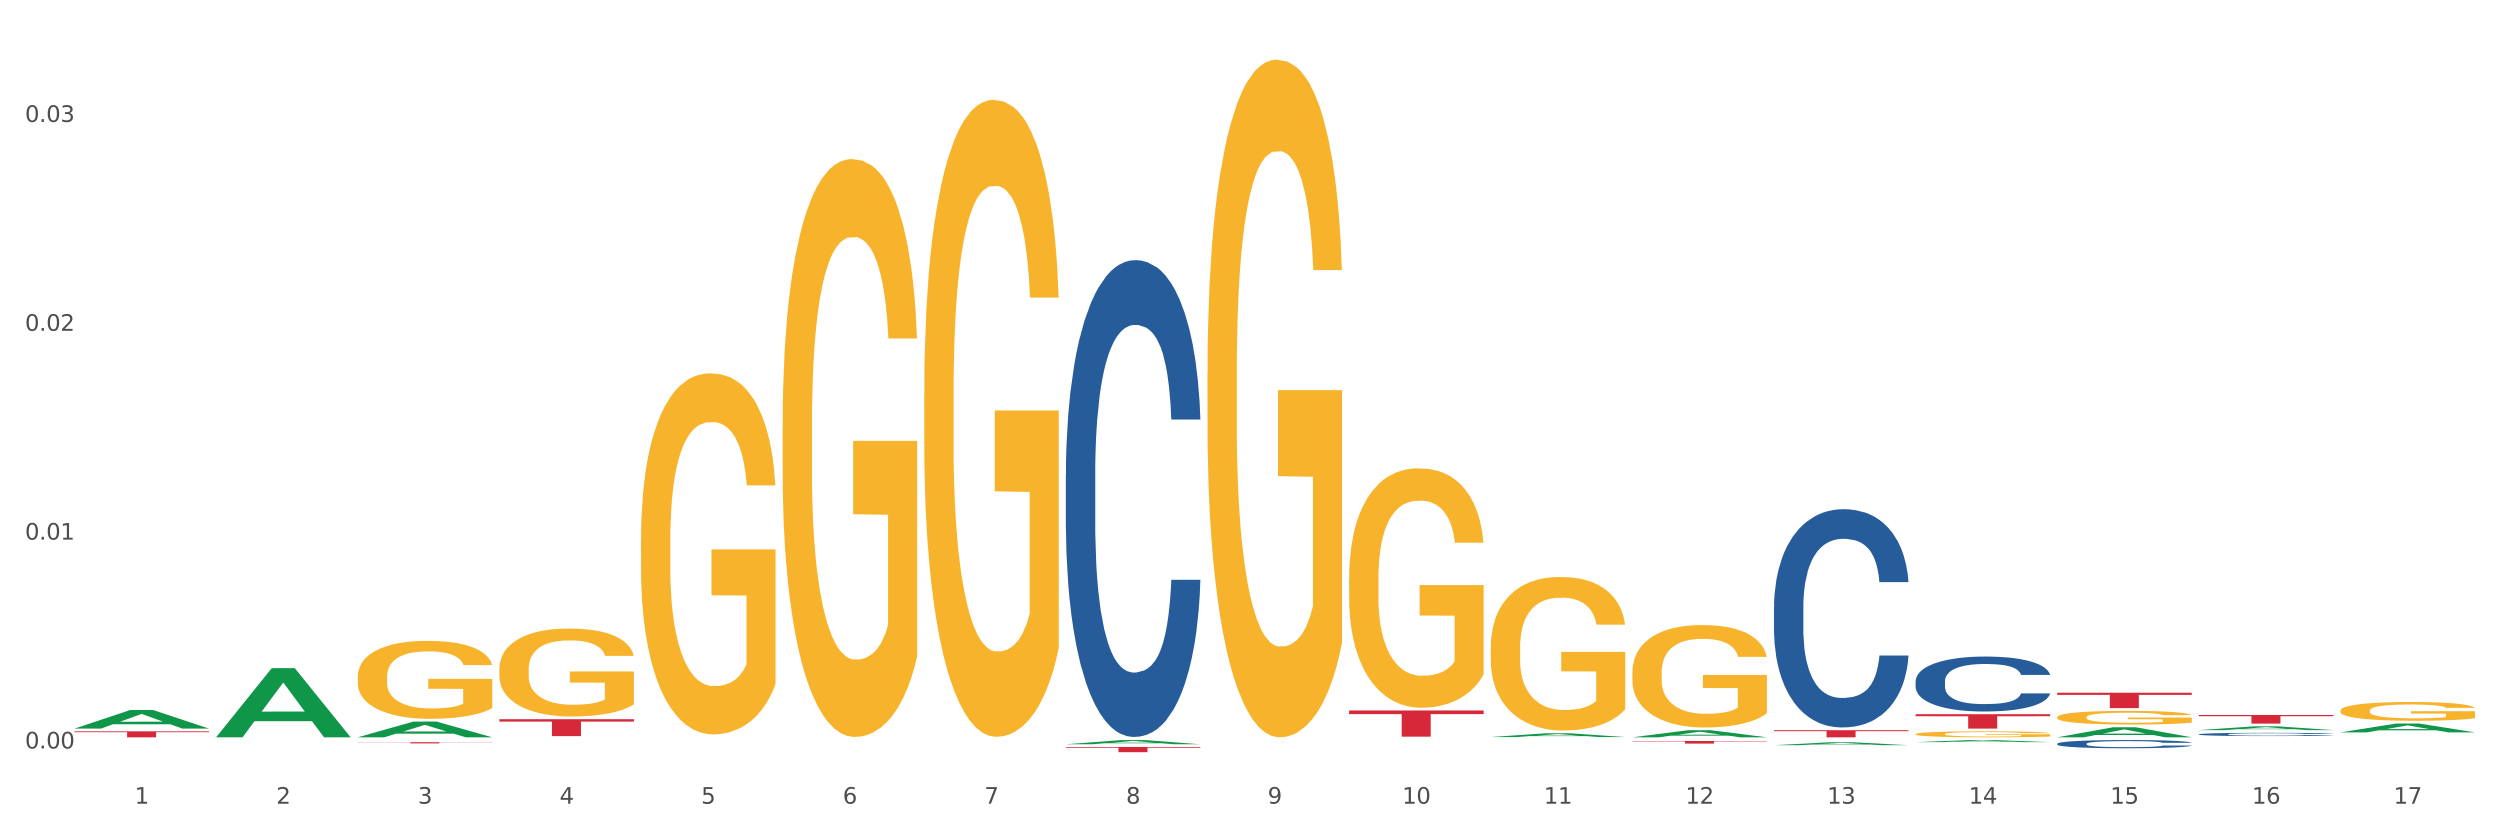 <?xml version="1.0" encoding="utf-8" standalone="no"?>
<!DOCTYPE svg PUBLIC "-//W3C//DTD SVG 1.1//EN"
  "http://www.w3.org/Graphics/SVG/1.1/DTD/svg11.dtd">
<svg xmlns:xlink="http://www.w3.org/1999/xlink" width="1080pt" height="360pt" viewBox="0 0 1080 360" xmlns="http://www.w3.org/2000/svg" version="1.1">
 <rect x="0" y="0" width="1080" height="360" fill="#333333" stroke="none"/>
 <defs>
  <style type="text/css">*{stroke-linejoin: round; stroke-linecap: butt}</style>
 </defs>
 <g id="figure_1">
  <g id="patch_1">
   <path d="M 0 360 
L 1080 360 
L 1080 0 
L 0 0 
z
" style="fill: #ffffff; stroke: #ffffff; stroke-linejoin: miter"/>
  </g>
  <g id="axes_1">
   <g id="matplotlib.axis_1">
    <g id="xtick_1">
     <g id="text_1">
      <!-- 1 -->
      <g style="fill: #4d4d4d" transform="translate(58.182 347.204) scale(0.096 -0.096)">
       <defs>
        <path id="DejaVuSans-31" d="M 794 531 
L 1825 531 
L 1825 4091 
L 703 3866 
L 703 4441 
L 1819 4666 
L 2450 4666 
L 2450 531 
L 3481 531 
L 3481 0 
L 794 0 
L 794 531 
z
" transform="scale(0.016)"/>
       </defs>
       <use xlink:href="#DejaVuSans-31"/>
      </g>
     </g>
    </g>
    <g id="xtick_2">
     <g id="text_2">
      <!-- 2 -->
      <g style="fill: #4d4d4d" transform="translate(119.364 347.204) scale(0.096 -0.096)">
       <defs>
        <path id="DejaVuSans-32" d="M 1228 531 
L 3431 531 
L 3431 0 
L 469 0 
L 469 531 
Q 828 903 1448 1529 
Q 2069 2156 2228 2338 
Q 2531 2678 2651 2914 
Q 2772 3150 2772 3378 
Q 2772 3750 2511 3984 
Q 2250 4219 1831 4219 
Q 1534 4219 1204 4116 
Q 875 4013 500 3803 
L 500 4441 
Q 881 4594 1212 4672 
Q 1544 4750 1819 4750 
Q 2544 4750 2975 4387 
Q 3406 4025 3406 3419 
Q 3406 3131 3298 2873 
Q 3191 2616 2906 2266 
Q 2828 2175 2409 1742 
Q 1991 1309 1228 531 
z
" transform="scale(0.016)"/>
       </defs>
       <use xlink:href="#DejaVuSans-32"/>
      </g>
     </g>
    </g>
    <g id="xtick_3">
     <g id="text_3">
      <!-- 3 -->
      <g style="fill: #4d4d4d" transform="translate(180.545 347.204) scale(0.096 -0.096)">
       <defs>
        <path id="DejaVuSans-33" d="M 2597 2516 
Q 3050 2419 3304 2112 
Q 3559 1806 3559 1356 
Q 3559 666 3084 287 
Q 2609 -91 1734 -91 
Q 1441 -91 1130 -33 
Q 819 25 488 141 
L 488 750 
Q 750 597 1062 519 
Q 1375 441 1716 441 
Q 2309 441 2620 675 
Q 2931 909 2931 1356 
Q 2931 1769 2642 2001 
Q 2353 2234 1838 2234 
L 1294 2234 
L 1294 2753 
L 1863 2753 
Q 2328 2753 2575 2939 
Q 2822 3125 2822 3475 
Q 2822 3834 2567 4026 
Q 2313 4219 1838 4219 
Q 1578 4219 1281 4162 
Q 984 4106 628 3988 
L 628 4550 
Q 988 4650 1302 4700 
Q 1616 4750 1894 4750 
Q 2613 4750 3031 4423 
Q 3450 4097 3450 3541 
Q 3450 3153 3228 2886 
Q 3006 2619 2597 2516 
z
" transform="scale(0.016)"/>
       </defs>
       <use xlink:href="#DejaVuSans-33"/>
      </g>
     </g>
    </g>
    <g id="xtick_4">
     <g id="text_4">
      <!-- 4 -->
      <g style="fill: #4d4d4d" transform="translate(241.726 347.204) scale(0.096 -0.096)">
       <defs>
        <path id="DejaVuSans-34" d="M 2419 4116 
L 825 1625 
L 2419 1625 
L 2419 4116 
z
M 2253 4666 
L 3047 4666 
L 3047 1625 
L 3713 1625 
L 3713 1100 
L 3047 1100 
L 3047 0 
L 2419 0 
L 2419 1100 
L 313 1100 
L 313 1709 
L 2253 4666 
z
" transform="scale(0.016)"/>
       </defs>
       <use xlink:href="#DejaVuSans-34"/>
      </g>
     </g>
    </g>
    <g id="xtick_5">
     <g id="text_5">
      <!-- 5 -->
      <g style="fill: #4d4d4d" transform="translate(302.908 347.204) scale(0.096 -0.096)">
       <defs>
        <path id="DejaVuSans-35" d="M 691 4666 
L 3169 4666 
L 3169 4134 
L 1269 4134 
L 1269 2991 
Q 1406 3038 1543 3061 
Q 1681 3084 1819 3084 
Q 2600 3084 3056 2656 
Q 3513 2228 3513 1497 
Q 3513 744 3044 326 
Q 2575 -91 1722 -91 
Q 1428 -91 1123 -41 
Q 819 9 494 109 
L 494 744 
Q 775 591 1075 516 
Q 1375 441 1709 441 
Q 2250 441 2565 725 
Q 2881 1009 2881 1497 
Q 2881 1984 2565 2268 
Q 2250 2553 1709 2553 
Q 1456 2553 1204 2497 
Q 953 2441 691 2322 
L 691 4666 
z
" transform="scale(0.016)"/>
       </defs>
       <use xlink:href="#DejaVuSans-35"/>
      </g>
     </g>
    </g>
    <g id="xtick_6">
     <g id="text_6">
      <!-- 6 -->
      <g style="fill: #4d4d4d" transform="translate(364.089 347.204) scale(0.096 -0.096)">
       <defs>
        <path id="DejaVuSans-36" d="M 2113 2584 
Q 1688 2584 1439 2293 
Q 1191 2003 1191 1497 
Q 1191 994 1439 701 
Q 1688 409 2113 409 
Q 2538 409 2786 701 
Q 3034 994 3034 1497 
Q 3034 2003 2786 2293 
Q 2538 2584 2113 2584 
z
M 3366 4563 
L 3366 3988 
Q 3128 4100 2886 4159 
Q 2644 4219 2406 4219 
Q 1781 4219 1451 3797 
Q 1122 3375 1075 2522 
Q 1259 2794 1537 2939 
Q 1816 3084 2150 3084 
Q 2853 3084 3261 2657 
Q 3669 2231 3669 1497 
Q 3669 778 3244 343 
Q 2819 -91 2113 -91 
Q 1303 -91 875 529 
Q 447 1150 447 2328 
Q 447 3434 972 4092 
Q 1497 4750 2381 4750 
Q 2619 4750 2861 4703 
Q 3103 4656 3366 4563 
z
" transform="scale(0.016)"/>
       </defs>
       <use xlink:href="#DejaVuSans-36"/>
      </g>
     </g>
    </g>
    <g id="xtick_7">
     <g id="text_7">
      <!-- 7 -->
      <g style="fill: #4d4d4d" transform="translate(425.271 347.204) scale(0.096 -0.096)">
       <defs>
        <path id="DejaVuSans-37" d="M 525 4666 
L 3525 4666 
L 3525 4397 
L 1831 0 
L 1172 0 
L 2766 4134 
L 525 4134 
L 525 4666 
z
" transform="scale(0.016)"/>
       </defs>
       <use xlink:href="#DejaVuSans-37"/>
      </g>
     </g>
    </g>
    <g id="xtick_8">
     <g id="text_8">
      <!-- 8 -->
      <g style="fill: #4d4d4d" transform="translate(486.452 347.204) scale(0.096 -0.096)">
       <defs>
        <path id="DejaVuSans-38" d="M 2034 2216 
Q 1584 2216 1326 1975 
Q 1069 1734 1069 1313 
Q 1069 891 1326 650 
Q 1584 409 2034 409 
Q 2484 409 2743 651 
Q 3003 894 3003 1313 
Q 3003 1734 2745 1975 
Q 2488 2216 2034 2216 
z
M 1403 2484 
Q 997 2584 770 2862 
Q 544 3141 544 3541 
Q 544 4100 942 4425 
Q 1341 4750 2034 4750 
Q 2731 4750 3128 4425 
Q 3525 4100 3525 3541 
Q 3525 3141 3298 2862 
Q 3072 2584 2669 2484 
Q 3125 2378 3379 2068 
Q 3634 1759 3634 1313 
Q 3634 634 3220 271 
Q 2806 -91 2034 -91 
Q 1263 -91 848 271 
Q 434 634 434 1313 
Q 434 1759 690 2068 
Q 947 2378 1403 2484 
z
M 1172 3481 
Q 1172 3119 1398 2916 
Q 1625 2713 2034 2713 
Q 2441 2713 2670 2916 
Q 2900 3119 2900 3481 
Q 2900 3844 2670 4047 
Q 2441 4250 2034 4250 
Q 1625 4250 1398 4047 
Q 1172 3844 1172 3481 
z
" transform="scale(0.016)"/>
       </defs>
       <use xlink:href="#DejaVuSans-38"/>
      </g>
     </g>
    </g>
    <g id="xtick_9">
     <g id="text_9">
      <!-- 9 -->
      <g style="fill: #4d4d4d" transform="translate(547.634 347.204) scale(0.096 -0.096)">
       <defs>
        <path id="DejaVuSans-39" d="M 703 97 
L 703 672 
Q 941 559 1184 500 
Q 1428 441 1663 441 
Q 2288 441 2617 861 
Q 2947 1281 2994 2138 
Q 2813 1869 2534 1725 
Q 2256 1581 1919 1581 
Q 1219 1581 811 2004 
Q 403 2428 403 3163 
Q 403 3881 828 4315 
Q 1253 4750 1959 4750 
Q 2769 4750 3195 4129 
Q 3622 3509 3622 2328 
Q 3622 1225 3098 567 
Q 2575 -91 1691 -91 
Q 1453 -91 1209 -44 
Q 966 3 703 97 
z
M 1959 2075 
Q 2384 2075 2632 2365 
Q 2881 2656 2881 3163 
Q 2881 3666 2632 3958 
Q 2384 4250 1959 4250 
Q 1534 4250 1286 3958 
Q 1038 3666 1038 3163 
Q 1038 2656 1286 2365 
Q 1534 2075 1959 2075 
z
" transform="scale(0.016)"/>
       </defs>
       <use xlink:href="#DejaVuSans-39"/>
      </g>
     </g>
    </g>
    <g id="xtick_10">
     <g id="text_10">
      <!-- 10 -->
      <g style="fill: #4d4d4d" transform="translate(605.761 347.204) scale(0.096 -0.096)">
       <defs>
        <path id="DejaVuSans-30" d="M 2034 4250 
Q 1547 4250 1301 3770 
Q 1056 3291 1056 2328 
Q 1056 1369 1301 889 
Q 1547 409 2034 409 
Q 2525 409 2770 889 
Q 3016 1369 3016 2328 
Q 3016 3291 2770 3770 
Q 2525 4250 2034 4250 
z
M 2034 4750 
Q 2819 4750 3233 4129 
Q 3647 3509 3647 2328 
Q 3647 1150 3233 529 
Q 2819 -91 2034 -91 
Q 1250 -91 836 529 
Q 422 1150 422 2328 
Q 422 3509 836 4129 
Q 1250 4750 2034 4750 
z
" transform="scale(0.016)"/>
       </defs>
       <use xlink:href="#DejaVuSans-31"/>
       <use xlink:href="#DejaVuSans-30" transform="translate(63.623 0)"/>
      </g>
     </g>
    </g>
    <g id="xtick_11">
     <g id="text_11">
      <!-- 11 -->
      <g style="fill: #4d4d4d" transform="translate(666.942 347.204) scale(0.096 -0.096)">
       <use xlink:href="#DejaVuSans-31"/>
       <use xlink:href="#DejaVuSans-31" transform="translate(63.623 0)"/>
      </g>
     </g>
    </g>
    <g id="xtick_12">
     <g id="text_12">
      <!-- 12 -->
      <g style="fill: #4d4d4d" transform="translate(728.124 347.204) scale(0.096 -0.096)">
       <use xlink:href="#DejaVuSans-31"/>
       <use xlink:href="#DejaVuSans-32" transform="translate(63.623 0)"/>
      </g>
     </g>
    </g>
    <g id="xtick_13">
     <g id="text_13">
      <!-- 13 -->
      <g style="fill: #4d4d4d" transform="translate(789.305 347.204) scale(0.096 -0.096)">
       <use xlink:href="#DejaVuSans-31"/>
       <use xlink:href="#DejaVuSans-33" transform="translate(63.623 0)"/>
      </g>
     </g>
    </g>
    <g id="xtick_14">
     <g id="text_14">
      <!-- 14 -->
      <g style="fill: #4d4d4d" transform="translate(850.487 347.204) scale(0.096 -0.096)">
       <use xlink:href="#DejaVuSans-31"/>
       <use xlink:href="#DejaVuSans-34" transform="translate(63.623 0)"/>
      </g>
     </g>
    </g>
    <g id="xtick_15">
     <g id="text_15">
      <!-- 15 -->
      <g style="fill: #4d4d4d" transform="translate(911.668 347.204) scale(0.096 -0.096)">
       <use xlink:href="#DejaVuSans-31"/>
       <use xlink:href="#DejaVuSans-35" transform="translate(63.623 0)"/>
      </g>
     </g>
    </g>
    <g id="xtick_16">
     <g id="text_16">
      <!-- 16 -->
      <g style="fill: #4d4d4d" transform="translate(972.849 347.204) scale(0.096 -0.096)">
       <use xlink:href="#DejaVuSans-31"/>
       <use xlink:href="#DejaVuSans-36" transform="translate(63.623 0)"/>
      </g>
     </g>
    </g>
    <g id="xtick_17">
     <g id="text_17">
      <!-- 17 -->
      <g style="fill: #4d4d4d" transform="translate(1034.031 347.204) scale(0.096 -0.096)">
       <use xlink:href="#DejaVuSans-31"/>
       <use xlink:href="#DejaVuSans-37" transform="translate(63.623 0)"/>
      </g>
     </g>
    </g>
    <g id="xtick_18"/>
    <g id="xtick_19"/>
    <g id="xtick_20"/>
    <g id="xtick_21"/>
    <g id="xtick_22"/>
    <g id="xtick_23"/>
    <g id="xtick_24"/>
    <g id="xtick_25"/>
    <g id="xtick_26"/>
    <g id="xtick_27"/>
    <g id="xtick_28"/>
    <g id="xtick_29"/>
    <g id="xtick_30"/>
    <g id="xtick_31"/>
    <g id="xtick_32"/>
    <g id="xtick_33"/>
   </g>
   <g id="matplotlib.axis_2">
    <g id="ytick_1">
     <g id="text_18">
      <!-- 0.00 -->
      <g style="fill: #4d4d4d" transform="translate(10.8 323.343) scale(0.096 -0.096)">
       <defs>
        <path id="DejaVuSans-2e" d="M 684 794 
L 1344 794 
L 1344 0 
L 684 0 
L 684 794 
z
" transform="scale(0.016)"/>
       </defs>
       <use xlink:href="#DejaVuSans-30"/>
       <use xlink:href="#DejaVuSans-2e" transform="translate(63.623 0)"/>
       <use xlink:href="#DejaVuSans-30" transform="translate(95.41 0)"/>
       <use xlink:href="#DejaVuSans-30" transform="translate(159.033 0)"/>
      </g>
     </g>
    </g>
    <g id="ytick_2">
     <g id="text_19">
      <!-- 0.01 -->
      <g style="fill: #4d4d4d" transform="translate(10.8 233.121) scale(0.096 -0.096)">
       <use xlink:href="#DejaVuSans-30"/>
       <use xlink:href="#DejaVuSans-2e" transform="translate(63.623 0)"/>
       <use xlink:href="#DejaVuSans-30" transform="translate(95.41 0)"/>
       <use xlink:href="#DejaVuSans-31" transform="translate(159.033 0)"/>
      </g>
     </g>
    </g>
    <g id="ytick_3">
     <g id="text_20">
      <!-- 0.02 -->
      <g style="fill: #4d4d4d" transform="translate(10.8 142.9) scale(0.096 -0.096)">
       <use xlink:href="#DejaVuSans-30"/>
       <use xlink:href="#DejaVuSans-2e" transform="translate(63.623 0)"/>
       <use xlink:href="#DejaVuSans-30" transform="translate(95.41 0)"/>
       <use xlink:href="#DejaVuSans-32" transform="translate(159.033 0)"/>
      </g>
     </g>
    </g>
    <g id="ytick_4">
     <g id="text_21">
      <!-- 0.03 -->
      <g style="fill: #4d4d4d" transform="translate(10.8 52.678) scale(0.096 -0.096)">
       <use xlink:href="#DejaVuSans-30"/>
       <use xlink:href="#DejaVuSans-2e" transform="translate(63.623 0)"/>
       <use xlink:href="#DejaVuSans-30" transform="translate(95.41 0)"/>
       <use xlink:href="#DejaVuSans-33" transform="translate(159.033 0)"/>
      </g>
     </g>
    </g>
    <g id="ytick_5"/>
    <g id="ytick_6"/>
    <g id="ytick_7"/>
   </g>
   <g id="PolyCollection_1">
    <path d="M 460.445 322.699 
L 518.567 322.699 
L 518.567 323.011 
L 495.704 323.014 
L 495.704 324.95 
L 483.17 324.95 
L 483.17 323.014 
L 460.445 323.011 
L 460.445 322.701 
L 460.445 322.699 
z
" clip-path="url(#pc96e5f6c5c)" style="fill: #d62839"/>
    <path d="M 215.719 310.708 
L 273.842 310.708 
L 273.842 311.721 
L 250.978 311.728 
L 250.978 317.998 
L 238.445 317.998 
L 238.445 311.728 
L 215.719 311.721 
L 215.719 310.715 
L 215.719 310.708 
z
" clip-path="url(#pc96e5f6c5c)" style="fill: #d62839"/>
    <path d="M 32.175 315.944 
L 90.297 315.944 
L 90.297 316.302 
L 67.434 316.305 
L 67.434 318.52 
L 54.901 318.52 
L 54.901 316.305 
L 32.175 316.302 
L 32.175 315.947 
L 32.175 315.944 
z
" clip-path="url(#pc96e5f6c5c)" style="fill: #d62839"/>
    <path d="M 154.538 320.634 
L 212.66 320.634 
L 212.66 320.706 
L 189.797 320.706 
L 189.797 321.152 
L 177.263 321.152 
L 177.263 320.706 
L 154.538 320.706 
L 154.538 320.634 
L 154.538 320.634 
z
" clip-path="url(#pc96e5f6c5c)" style="fill: #d62839"/>
    <path d="M 888.715 309.83 
L 888.783 309.825 
L 888.783 309.63 
L 888.921 309.463 
L 889.607 309.058 
L 890.636 308.723 
L 891.391 308.545 
L 892.146 308.399 
L 893.038 308.254 
L 894.136 308.103 
L 896.126 307.881 
L 897.361 307.768 
L 898.871 307.649 
L 901.616 307.476 
L 903.606 307.379 
L 905.664 307.298 
L 909.027 307.201 
L 911.223 307.158 
L 913.556 307.126 
L 916.369 307.104 
L 918.497 307.099 
L 923.163 307.115 
L 927.143 307.163 
L 929.064 307.201 
L 931.535 307.266 
L 932.838 307.309 
L 934.966 307.395 
L 937.162 307.509 
L 938.671 307.606 
L 940.936 307.79 
L 942.651 307.973 
L 944.23 308.2 
L 945.053 308.356 
L 945.671 308.502 
L 946.22 308.669 
L 946.769 308.934 
L 934.417 308.934 
L 933.936 308.745 
L 933.182 308.567 
L 932.084 308.394 
L 931.123 308.286 
L 929.476 308.151 
L 927.966 308.065 
L 926.388 308 
L 924.467 307.946 
L 922.957 307.919 
L 920.83 307.897 
L 916.644 307.903 
L 913.83 307.946 
L 911.909 308 
L 910.674 308.049 
L 909.576 308.103 
L 908.341 308.178 
L 906.899 308.292 
L 905.87 308.394 
L 904.841 308.524 
L 904.017 308.653 
L 903.263 308.804 
L 902.645 308.966 
L 902.165 309.134 
L 901.753 309.339 
L 901.41 309.679 
L 901.41 310.418 
L 901.547 310.586 
L 901.89 310.807 
L 902.302 310.974 
L 902.988 311.174 
L 903.606 311.309 
L 904.772 311.503 
L 906.076 311.665 
L 907.105 311.768 
L 908.135 311.854 
L 909.919 311.973 
L 911.909 312.07 
L 913.624 312.129 
L 915.958 312.183 
L 917.536 312.205 
L 918.908 312.216 
L 922.271 312.216 
L 924.672 312.2 
L 927.349 312.162 
L 929.407 312.113 
L 931.123 312.054 
L 933.044 311.957 
L 934.279 311.865 
L 934.279 310.737 
L 919.183 310.731 
L 919.183 309.981 
L 946.837 309.981 
L 946.837 312.183 
L 945.671 312.297 
L 944.367 312.399 
L 942.994 312.491 
L 940.936 312.605 
L 938.465 312.712 
L 936.269 312.788 
L 933.936 312.853 
L 931.191 312.912 
L 927.623 312.966 
L 925.427 312.988 
L 922.682 313.004 
L 919.457 313.009 
L 916.644 312.999 
L 913.899 312.972 
L 911.017 312.923 
L 908.203 312.853 
L 906.076 312.783 
L 903.949 312.696 
L 901.684 312.583 
L 899.9 312.475 
L 898.528 312.378 
L 897.018 312.254 
L 895.371 312.092 
L 894.136 311.946 
L 893.038 311.795 
L 891.871 311.6 
L 891.048 311.433 
L 890.224 311.223 
L 889.744 311.066 
L 889.195 310.823 
L 888.783 310.483 
L 888.715 309.83 
z
" clip-path="url(#pc96e5f6c5c)" style="fill: #f7b32b"/>
    <path d="M 827.533 317.131 
L 827.602 317.129 
L 827.602 317.044 
L 827.739 316.971 
L 828.425 316.794 
L 829.455 316.648 
L 830.21 316.57 
L 830.964 316.506 
L 831.857 316.443 
L 832.954 316.377 
L 834.945 316.28 
L 836.18 316.231 
L 837.689 316.179 
L 840.434 316.103 
L 842.424 316.061 
L 844.483 316.025 
L 847.845 315.983 
L 850.041 315.964 
L 852.374 315.95 
L 855.188 315.941 
L 857.315 315.938 
L 861.981 315.945 
L 865.961 315.966 
L 867.883 315.983 
L 870.353 316.011 
L 871.657 316.03 
L 873.784 316.068 
L 875.98 316.117 
L 877.49 316.16 
L 879.754 316.24 
L 881.47 316.32 
L 883.048 316.419 
L 883.872 316.487 
L 884.489 316.551 
L 885.038 316.624 
L 885.587 316.74 
L 873.235 316.74 
L 872.755 316.657 
L 872 316.579 
L 870.902 316.504 
L 869.941 316.457 
L 868.295 316.398 
L 866.785 316.36 
L 865.207 316.332 
L 863.285 316.308 
L 861.775 316.297 
L 859.648 316.287 
L 855.462 316.289 
L 852.649 316.308 
L 850.727 316.332 
L 849.492 316.353 
L 848.394 316.377 
L 847.159 316.41 
L 845.718 316.459 
L 844.689 316.504 
L 843.659 316.561 
L 842.836 316.617 
L 842.081 316.683 
L 841.464 316.754 
L 840.983 316.827 
L 840.571 316.917 
L 840.228 317.065 
L 840.228 317.388 
L 840.366 317.461 
L 840.709 317.558 
L 841.12 317.631 
L 841.807 317.718 
L 842.424 317.777 
L 843.591 317.862 
L 844.895 317.933 
L 845.924 317.977 
L 846.953 318.015 
L 848.737 318.067 
L 850.727 318.109 
L 852.443 318.135 
L 854.776 318.159 
L 856.354 318.168 
L 857.727 318.173 
L 861.089 318.173 
L 863.491 318.166 
L 866.167 318.149 
L 868.226 318.128 
L 869.941 318.102 
L 871.863 318.06 
L 873.098 318.02 
L 873.098 317.527 
L 858.001 317.525 
L 858.001 317.197 
L 885.656 317.197 
L 885.656 318.159 
L 884.489 318.208 
L 883.185 318.253 
L 881.813 318.293 
L 879.754 318.343 
L 877.284 318.39 
L 875.088 318.423 
L 872.755 318.451 
L 870.01 318.477 
L 866.442 318.501 
L 864.246 318.51 
L 861.501 318.517 
L 858.276 318.52 
L 855.462 318.515 
L 852.717 318.503 
L 849.835 318.482 
L 847.022 318.451 
L 844.895 318.421 
L 842.767 318.383 
L 840.503 318.333 
L 838.719 318.286 
L 837.346 318.244 
L 835.837 318.19 
L 834.19 318.119 
L 832.954 318.055 
L 831.857 317.989 
L 830.69 317.904 
L 829.867 317.831 
L 829.043 317.739 
L 828.563 317.671 
L 828.014 317.565 
L 827.602 317.416 
L 827.533 317.131 
z
" clip-path="url(#pc96e5f6c5c)" style="fill: #f7b32b"/>
    <path d="M 705.171 290.472 
L 705.239 290.432 
L 705.239 288.976 
L 705.376 287.723 
L 706.063 284.691 
L 707.092 282.185 
L 707.847 280.851 
L 708.602 279.76 
L 709.494 278.668 
L 710.592 277.536 
L 712.582 275.879 
L 713.817 275.03 
L 715.327 274.141 
L 718.071 272.847 
L 720.061 272.12 
L 722.12 271.513 
L 725.483 270.786 
L 727.678 270.462 
L 730.012 270.22 
L 732.825 270.058 
L 734.952 270.018 
L 739.619 270.139 
L 743.599 270.503 
L 745.52 270.786 
L 747.99 271.271 
L 749.294 271.594 
L 751.421 272.241 
L 753.617 273.09 
L 755.127 273.817 
L 757.391 275.192 
L 759.107 276.566 
L 760.685 278.264 
L 761.509 279.436 
L 762.126 280.528 
L 762.675 281.781 
L 763.224 283.762 
L 750.872 283.762 
L 750.392 282.347 
L 749.637 281.013 
L 748.539 279.719 
L 747.579 278.911 
L 745.932 277.9 
L 744.422 277.253 
L 742.844 276.768 
L 740.922 276.364 
L 739.413 276.162 
L 737.285 276 
L 733.099 276.041 
L 730.286 276.364 
L 728.365 276.768 
L 727.129 277.132 
L 726.031 277.536 
L 724.796 278.102 
L 723.355 278.951 
L 722.326 279.719 
L 721.297 280.689 
L 720.473 281.66 
L 719.718 282.792 
L 719.101 284.004 
L 718.62 285.257 
L 718.209 286.794 
L 717.866 289.34 
L 717.866 294.878 
L 718.003 296.131 
L 718.346 297.789 
L 718.758 299.042 
L 719.444 300.538 
L 720.061 301.548 
L 721.228 303.004 
L 722.532 304.216 
L 723.561 304.984 
L 724.59 305.631 
L 726.375 306.52 
L 728.365 307.248 
L 730.08 307.693 
L 732.413 308.097 
L 733.992 308.259 
L 735.364 308.34 
L 738.726 308.34 
L 741.128 308.218 
L 743.804 307.935 
L 745.863 307.571 
L 747.579 307.127 
L 749.5 306.399 
L 750.735 305.712 
L 750.735 297.263 
L 735.638 297.223 
L 735.638 291.604 
L 763.293 291.604 
L 763.293 308.097 
L 762.126 308.946 
L 760.823 309.714 
L 759.45 310.401 
L 757.391 311.25 
L 754.921 312.059 
L 752.725 312.624 
L 750.392 313.11 
L 747.647 313.554 
L 744.079 313.958 
L 741.883 314.12 
L 739.138 314.241 
L 735.913 314.282 
L 733.099 314.201 
L 730.355 313.999 
L 727.473 313.635 
L 724.659 313.11 
L 722.532 312.584 
L 720.405 311.937 
L 718.14 311.088 
L 716.356 310.28 
L 714.983 309.552 
L 713.474 308.623 
L 711.827 307.41 
L 710.592 306.318 
L 709.494 305.186 
L 708.327 303.731 
L 707.504 302.478 
L 706.68 300.902 
L 706.2 299.729 
L 705.651 297.91 
L 705.239 295.363 
L 705.171 290.472 
z
" clip-path="url(#pc96e5f6c5c)" style="fill: #f7b32b"/>
    <path d="M 1011.078 307.019 
L 1011.146 307.011 
L 1011.146 306.744 
L 1011.284 306.514 
L 1011.97 305.958 
L 1012.999 305.498 
L 1013.754 305.254 
L 1014.509 305.053 
L 1015.401 304.853 
L 1016.499 304.645 
L 1018.489 304.341 
L 1019.724 304.186 
L 1021.234 304.022 
L 1023.978 303.785 
L 1025.969 303.652 
L 1028.027 303.54 
L 1031.39 303.407 
L 1033.585 303.348 
L 1035.919 303.303 
L 1038.732 303.273 
L 1040.859 303.266 
L 1045.526 303.288 
L 1049.506 303.355 
L 1051.427 303.407 
L 1053.897 303.496 
L 1055.201 303.555 
L 1057.328 303.674 
L 1059.524 303.83 
L 1061.034 303.963 
L 1063.299 304.215 
L 1065.014 304.467 
L 1066.592 304.779 
L 1067.416 304.994 
L 1068.033 305.194 
L 1068.582 305.424 
L 1069.131 305.788 
L 1056.78 305.788 
L 1056.299 305.528 
L 1055.544 305.283 
L 1054.446 305.046 
L 1053.486 304.898 
L 1051.839 304.712 
L 1050.329 304.594 
L 1048.751 304.505 
L 1046.829 304.43 
L 1045.32 304.393 
L 1043.192 304.364 
L 1039.007 304.371 
L 1036.193 304.43 
L 1034.272 304.505 
L 1033.037 304.571 
L 1031.939 304.645 
L 1030.703 304.749 
L 1029.262 304.905 
L 1028.233 305.046 
L 1027.204 305.224 
L 1026.38 305.402 
L 1025.625 305.61 
L 1025.008 305.832 
L 1024.527 306.062 
L 1024.116 306.344 
L 1023.773 306.811 
L 1023.773 307.827 
L 1023.91 308.057 
L 1024.253 308.361 
L 1024.665 308.591 
L 1025.351 308.865 
L 1025.969 309.051 
L 1027.135 309.318 
L 1028.439 309.54 
L 1029.468 309.681 
L 1030.498 309.8 
L 1032.282 309.963 
L 1034.272 310.097 
L 1035.987 310.178 
L 1038.32 310.252 
L 1039.899 310.282 
L 1041.271 310.297 
L 1044.634 310.297 
L 1047.035 310.275 
L 1049.712 310.223 
L 1051.77 310.156 
L 1053.486 310.074 
L 1055.407 309.941 
L 1056.642 309.815 
L 1056.642 308.265 
L 1041.546 308.257 
L 1041.546 307.226 
L 1069.2 307.226 
L 1069.2 310.252 
L 1068.033 310.408 
L 1066.73 310.549 
L 1065.357 310.675 
L 1063.299 310.831 
L 1060.828 310.979 
L 1058.632 311.083 
L 1056.299 311.172 
L 1053.554 311.254 
L 1049.986 311.328 
L 1047.79 311.357 
L 1045.045 311.38 
L 1041.82 311.387 
L 1039.007 311.372 
L 1036.262 311.335 
L 1033.38 311.268 
L 1030.566 311.172 
L 1028.439 311.076 
L 1026.312 310.957 
L 1024.047 310.801 
L 1022.263 310.653 
L 1020.891 310.519 
L 1019.381 310.349 
L 1017.734 310.126 
L 1016.499 309.926 
L 1015.401 309.718 
L 1014.234 309.451 
L 1013.411 309.221 
L 1012.587 308.932 
L 1012.107 308.717 
L 1011.558 308.383 
L 1011.146 307.916 
L 1011.078 307.019 
z
" clip-path="url(#pc96e5f6c5c)" style="fill: #f7b32b"/>
    <path d="M 949.896 315.403 
L 949.956 315.402 
L 973.924 313.776 
L 983.871 313.774 
L 1008.019 315.406 
L 996.514 315.406 
L 991.301 315.026 
L 966.554 315.026 
L 966.374 315.032 
L 961.341 315.406 
L 949.896 315.406 
L 949.896 315.403 
L 969.67 314.799 
L 988.185 314.798 
L 979.017 314.122 
L 978.897 314.119 
L 978.778 314.123 
L 969.61 314.798 
L 969.67 314.799 
L 949.896 315.403 
z
" clip-path="url(#pc96e5f6c5c)" style="fill: #109648"/>
    <path d="M 888.715 318.511 
L 888.775 318.507 
L 912.743 314.189 
L 922.689 314.185 
L 946.837 318.52 
L 935.333 318.52 
L 930.12 317.51 
L 905.373 317.51 
L 905.193 317.527 
L 900.16 318.52 
L 888.715 318.52 
L 888.715 318.511 
L 908.488 316.908 
L 927.004 316.904 
L 917.836 315.109 
L 917.716 315.101 
L 917.596 315.113 
L 908.428 316.904 
L 908.488 316.908 
L 888.715 318.511 
z
" clip-path="url(#pc96e5f6c5c)" style="fill: #109648"/>
    <path d="M 827.533 320.599 
L 827.593 320.598 
L 851.561 319.696 
L 861.508 319.695 
L 885.656 320.6 
L 874.151 320.6 
L 868.938 320.39 
L 844.191 320.39 
L 844.011 320.393 
L 838.978 320.6 
L 827.533 320.6 
L 827.533 320.599 
L 847.307 320.264 
L 865.822 320.263 
L 856.654 319.888 
L 856.535 319.887 
L 856.415 319.889 
L 847.247 320.263 
L 847.307 320.264 
L 827.533 320.599 
z
" clip-path="url(#pc96e5f6c5c)" style="fill: #109648"/>
    <path d="M 766.352 321.929 
L 766.412 321.928 
L 790.38 320.654 
L 800.327 320.652 
L 824.474 321.932 
L 812.97 321.932 
L 807.757 321.634 
L 783.01 321.634 
L 782.83 321.639 
L 777.797 321.932 
L 766.352 321.932 
L 766.352 321.929 
L 786.126 321.456 
L 804.641 321.455 
L 795.473 320.925 
L 795.353 320.923 
L 795.233 320.926 
L 786.066 321.455 
L 786.126 321.456 
L 766.352 321.929 
z
" clip-path="url(#pc96e5f6c5c)" style="fill: #109648"/>
    <path d="M 705.171 318.514 
L 705.23 318.511 
L 729.198 315.46 
L 739.145 315.458 
L 763.293 318.52 
L 751.788 318.52 
L 746.575 317.807 
L 721.828 317.807 
L 721.649 317.818 
L 716.615 318.52 
L 705.171 318.52 
L 705.171 318.514 
L 724.944 317.381 
L 743.459 317.378 
L 734.292 316.11 
L 734.172 316.105 
L 734.052 316.113 
L 724.884 317.378 
L 724.944 317.381 
L 705.171 318.514 
z
" clip-path="url(#pc96e5f6c5c)" style="fill: #109648"/>
    <path d="M 643.989 318.397 
L 644.049 318.396 
L 668.017 316.763 
L 677.964 316.762 
L 702.112 318.4 
L 690.607 318.4 
L 685.394 318.019 
L 660.647 318.019 
L 660.467 318.025 
L 655.434 318.4 
L 643.989 318.4 
L 643.989 318.397 
L 663.763 317.791 
L 682.278 317.789 
L 673.11 317.111 
L 672.99 317.108 
L 672.871 317.112 
L 663.703 317.789 
L 663.763 317.791 
L 643.989 318.397 
z
" clip-path="url(#pc96e5f6c5c)" style="fill: #109648"/>
    <path d="M 460.445 321.519 
L 460.505 321.518 
L 484.473 319.697 
L 494.42 319.695 
L 518.567 321.523 
L 507.063 321.523 
L 501.85 321.097 
L 477.103 321.097 
L 476.923 321.104 
L 471.89 321.523 
L 460.445 321.523 
L 460.445 321.519 
L 480.218 320.843 
L 498.734 320.842 
L 489.566 320.085 
L 489.446 320.081 
L 489.326 320.087 
L 480.159 320.842 
L 480.218 320.843 
L 460.445 321.519 
z
" clip-path="url(#pc96e5f6c5c)" style="fill: #109648"/>
    <path d="M 1011.078 316.378 
L 1011.138 316.375 
L 1035.106 312.566 
L 1045.052 312.563 
L 1069.2 316.386 
L 1057.695 316.386 
L 1052.482 315.495 
L 1027.735 315.495 
L 1027.556 315.51 
L 1022.522 316.386 
L 1011.078 316.386 
L 1011.078 316.378 
L 1030.851 314.964 
L 1049.366 314.961 
L 1040.199 313.378 
L 1040.079 313.37 
L 1039.959 313.381 
L 1030.791 314.961 
L 1030.851 314.964 
L 1011.078 316.378 
z
" clip-path="url(#pc96e5f6c5c)" style="fill: #109648"/>
    <path d="M 643.989 279.904 
L 644.058 279.843 
L 644.058 277.662 
L 644.195 275.784 
L 644.881 271.241 
L 645.911 267.485 
L 646.665 265.486 
L 647.42 263.85 
L 648.312 262.214 
L 649.41 260.518 
L 651.4 258.034 
L 652.635 256.762 
L 654.145 255.429 
L 656.89 253.491 
L 658.88 252.4 
L 660.939 251.492 
L 664.301 250.401 
L 666.497 249.916 
L 668.83 249.553 
L 671.644 249.311 
L 673.771 249.25 
L 678.437 249.432 
L 682.417 249.977 
L 684.339 250.401 
L 686.809 251.128 
L 688.113 251.613 
L 690.24 252.582 
L 692.436 253.854 
L 693.946 254.945 
L 696.21 257.004 
L 697.926 259.064 
L 699.504 261.608 
L 700.327 263.365 
L 700.945 265.001 
L 701.494 266.879 
L 702.043 269.847 
L 689.691 269.847 
L 689.211 267.727 
L 688.456 265.728 
L 687.358 263.789 
L 686.397 262.578 
L 684.75 261.063 
L 683.241 260.094 
L 681.662 259.367 
L 679.741 258.761 
L 678.231 258.458 
L 676.104 258.216 
L 671.918 258.277 
L 669.105 258.761 
L 667.183 259.367 
L 665.948 259.912 
L 664.85 260.518 
L 663.615 261.366 
L 662.174 262.638 
L 661.145 263.789 
L 660.115 265.243 
L 659.292 266.697 
L 658.537 268.394 
L 657.919 270.211 
L 657.439 272.089 
L 657.027 274.391 
L 656.684 278.208 
L 656.684 286.507 
L 656.821 288.385 
L 657.164 290.869 
L 657.576 292.747 
L 658.262 294.988 
L 658.88 296.503 
L 660.047 298.684 
L 661.35 300.501 
L 662.38 301.652 
L 663.409 302.622 
L 665.193 303.954 
L 667.183 305.045 
L 668.899 305.711 
L 671.232 306.317 
L 672.81 306.559 
L 674.183 306.681 
L 677.545 306.681 
L 679.947 306.499 
L 682.623 306.075 
L 684.682 305.529 
L 686.397 304.863 
L 688.319 303.773 
L 689.554 302.743 
L 689.554 290.081 
L 674.457 290.021 
L 674.457 281.6 
L 702.112 281.6 
L 702.112 306.317 
L 700.945 307.589 
L 699.641 308.74 
L 698.269 309.77 
L 696.21 311.042 
L 693.74 312.254 
L 691.544 313.102 
L 689.211 313.829 
L 686.466 314.495 
L 682.898 315.101 
L 680.702 315.344 
L 677.957 315.525 
L 674.732 315.586 
L 671.918 315.465 
L 669.173 315.162 
L 666.291 314.617 
L 663.478 313.829 
L 661.35 313.041 
L 659.223 312.072 
L 656.959 310.8 
L 655.174 309.588 
L 653.802 308.498 
L 652.292 307.105 
L 650.645 305.287 
L 649.41 303.651 
L 648.312 301.955 
L 647.146 299.774 
L 646.322 297.896 
L 645.499 295.534 
L 645.018 293.777 
L 644.47 291.051 
L 644.058 287.234 
L 643.989 279.904 
z
" clip-path="url(#pc96e5f6c5c)" style="fill: #f7b32b"/>
    <path d="M 582.808 250.118 
L 582.876 250.024 
L 582.876 246.623 
L 583.014 243.695 
L 583.7 236.61 
L 584.729 230.753 
L 585.484 227.635 
L 586.239 225.085 
L 587.131 222.534 
L 588.229 219.889 
L 590.219 216.016 
L 591.454 214.032 
L 592.964 211.954 
L 595.709 208.931 
L 597.699 207.231 
L 599.757 205.814 
L 603.12 204.114 
L 605.316 203.358 
L 607.649 202.791 
L 610.462 202.413 
L 612.589 202.319 
L 617.256 202.602 
L 621.236 203.452 
L 623.157 204.114 
L 625.628 205.247 
L 626.931 206.003 
L 629.059 207.514 
L 631.254 209.498 
L 632.764 211.198 
L 635.029 214.41 
L 636.744 217.622 
L 638.322 221.59 
L 639.146 224.329 
L 639.764 226.88 
L 640.312 229.808 
L 640.861 234.437 
L 628.51 234.437 
L 628.029 231.131 
L 627.274 228.013 
L 626.176 224.99 
L 625.216 223.101 
L 623.569 220.739 
L 622.059 219.228 
L 620.481 218.094 
L 618.56 217.15 
L 617.05 216.677 
L 614.923 216.3 
L 610.737 216.394 
L 607.923 217.15 
L 606.002 218.094 
L 604.767 218.945 
L 603.669 219.889 
L 602.433 221.212 
L 600.992 223.196 
L 599.963 224.99 
L 598.934 227.258 
L 598.11 229.525 
L 597.355 232.17 
L 596.738 235.004 
L 596.258 237.932 
L 595.846 241.522 
L 595.503 247.473 
L 595.503 260.415 
L 595.64 263.343 
L 595.983 267.216 
L 596.395 270.145 
L 597.081 273.64 
L 597.699 276.002 
L 598.865 279.403 
L 600.169 282.236 
L 601.198 284.031 
L 602.228 285.543 
L 604.012 287.621 
L 606.002 289.321 
L 607.717 290.36 
L 610.05 291.305 
L 611.629 291.683 
L 613.001 291.872 
L 616.364 291.872 
L 618.765 291.589 
L 621.442 290.927 
L 623.5 290.077 
L 625.216 289.038 
L 627.137 287.338 
L 628.372 285.732 
L 628.372 265.988 
L 613.276 265.894 
L 613.276 252.763 
L 640.93 252.763 
L 640.93 291.305 
L 639.764 293.289 
L 638.46 295.084 
L 637.087 296.69 
L 635.029 298.673 
L 632.558 300.563 
L 630.362 301.885 
L 628.029 303.019 
L 625.284 304.058 
L 621.716 305.003 
L 619.52 305.381 
L 616.775 305.664 
L 613.55 305.758 
L 610.737 305.569 
L 607.992 305.097 
L 605.11 304.247 
L 602.296 303.019 
L 600.169 301.791 
L 598.042 300.279 
L 595.777 298.296 
L 593.993 296.406 
L 592.621 294.706 
L 591.111 292.533 
L 589.464 289.699 
L 588.229 287.149 
L 587.131 284.504 
L 585.964 281.103 
L 585.141 278.174 
L 584.317 274.49 
L 583.837 271.751 
L 583.288 267.5 
L 582.876 261.549 
L 582.808 250.118 
z
" clip-path="url(#pc96e5f6c5c)" style="fill: #f7b32b"/>
    <path d="M 399.263 170.283 
L 399.332 170.031 
L 399.332 160.984 
L 399.469 153.194 
L 400.156 134.346 
L 401.185 118.765 
L 401.94 110.472 
L 402.695 103.687 
L 403.587 96.902 
L 404.685 89.865 
L 406.675 79.562 
L 407.91 74.284 
L 409.419 68.756 
L 412.164 60.714 
L 414.154 56.19 
L 416.213 52.421 
L 419.575 47.897 
L 421.771 45.887 
L 424.104 44.379 
L 426.918 43.374 
L 429.045 43.122 
L 433.711 43.876 
L 437.691 46.138 
L 439.613 47.897 
L 442.083 50.913 
L 443.387 52.923 
L 445.514 56.944 
L 447.71 62.222 
L 449.22 66.745 
L 451.484 75.289 
L 453.2 83.834 
L 454.778 94.389 
L 455.602 101.676 
L 456.219 108.462 
L 456.768 116.252 
L 457.317 128.566 
L 444.965 128.566 
L 444.485 119.77 
L 443.73 111.477 
L 442.632 103.436 
L 441.672 98.41 
L 440.025 92.127 
L 438.515 88.106 
L 436.937 85.09 
L 435.015 82.577 
L 433.506 81.321 
L 431.378 80.316 
L 427.192 80.567 
L 424.379 82.577 
L 422.458 85.09 
L 421.222 87.352 
L 420.124 89.865 
L 418.889 93.383 
L 417.448 98.661 
L 416.419 103.436 
L 415.39 109.467 
L 414.566 115.498 
L 413.811 122.535 
L 413.194 130.074 
L 412.713 137.864 
L 412.302 147.414 
L 411.958 163.246 
L 411.958 197.675 
L 412.096 205.465 
L 412.439 215.769 
L 412.851 223.559 
L 413.537 232.858 
L 414.154 239.14 
L 415.321 248.187 
L 416.625 255.726 
L 417.654 260.501 
L 418.683 264.522 
L 420.468 270.051 
L 422.458 274.574 
L 424.173 277.339 
L 426.506 279.852 
L 428.084 280.857 
L 429.457 281.36 
L 432.819 281.36 
L 435.221 280.606 
L 437.897 278.846 
L 439.956 276.585 
L 441.672 273.82 
L 443.593 269.297 
L 444.828 265.025 
L 444.828 212.502 
L 429.731 212.251 
L 429.731 177.319 
L 457.386 177.319 
L 457.386 279.852 
L 456.219 285.129 
L 454.915 289.904 
L 453.543 294.176 
L 451.484 299.453 
L 449.014 304.48 
L 446.818 307.998 
L 444.485 311.014 
L 441.74 313.778 
L 438.172 316.291 
L 435.976 317.296 
L 433.231 318.05 
L 430.006 318.301 
L 427.192 317.799 
L 424.448 316.542 
L 421.565 314.28 
L 418.752 311.014 
L 416.625 307.747 
L 414.497 303.726 
L 412.233 298.448 
L 410.449 293.422 
L 409.076 288.899 
L 407.567 283.119 
L 405.92 275.58 
L 404.685 268.794 
L 403.587 261.758 
L 402.42 252.711 
L 401.597 244.92 
L 400.773 235.119 
L 400.293 227.832 
L 399.744 216.523 
L 399.332 200.691 
L 399.263 170.283 
z
" clip-path="url(#pc96e5f6c5c)" style="fill: #f7b32b"/>
    <path d="M 521.626 161.044 
L 521.695 160.777 
L 521.695 151.152 
L 521.832 142.864 
L 522.518 122.811 
L 523.548 106.235 
L 524.303 97.412 
L 525.057 90.193 
L 525.949 82.975 
L 527.047 75.489 
L 529.037 64.527 
L 530.273 58.912 
L 531.782 53.03 
L 534.527 44.475 
L 536.517 39.662 
L 538.576 35.652 
L 541.938 30.839 
L 544.134 28.7 
L 546.467 27.096 
L 549.281 26.027 
L 551.408 25.759 
L 556.074 26.562 
L 560.054 28.968 
L 561.976 30.839 
L 564.446 34.048 
L 565.75 36.187 
L 567.877 40.464 
L 570.073 46.079 
L 571.583 50.891 
L 573.847 59.982 
L 575.563 69.072 
L 577.141 80.301 
L 577.965 88.055 
L 578.582 95.273 
L 579.131 103.562 
L 579.68 116.662 
L 567.328 116.662 
L 566.848 107.305 
L 566.093 98.482 
L 564.995 89.926 
L 564.034 84.579 
L 562.387 77.895 
L 560.878 73.617 
L 559.299 70.409 
L 557.378 67.735 
L 555.868 66.398 
L 553.741 65.329 
L 549.555 65.596 
L 546.742 67.735 
L 544.82 70.409 
L 543.585 72.815 
L 542.487 75.489 
L 541.252 79.232 
L 539.811 84.846 
L 538.782 89.926 
L 537.752 96.343 
L 536.929 102.759 
L 536.174 110.246 
L 535.556 118.266 
L 535.076 126.555 
L 534.664 136.714 
L 534.321 153.558 
L 534.321 190.186 
L 534.459 198.475 
L 534.802 209.436 
L 535.213 217.725 
L 535.9 227.617 
L 536.517 234.301 
L 537.684 243.926 
L 538.988 251.947 
L 540.017 257.027 
L 541.046 261.304 
L 542.83 267.186 
L 544.82 271.999 
L 546.536 274.94 
L 548.869 277.613 
L 550.447 278.683 
L 551.82 279.218 
L 555.182 279.218 
L 557.584 278.415 
L 560.26 276.544 
L 562.319 274.138 
L 564.034 271.197 
L 565.956 266.384 
L 567.191 261.839 
L 567.191 205.961 
L 552.094 205.693 
L 552.094 168.53 
L 579.749 168.53 
L 579.749 277.613 
L 578.582 283.228 
L 577.278 288.308 
L 575.906 292.853 
L 573.847 298.468 
L 571.377 303.815 
L 569.181 307.558 
L 566.848 310.766 
L 564.103 313.707 
L 560.535 316.381 
L 558.339 317.45 
L 555.594 318.252 
L 552.369 318.52 
L 549.555 317.985 
L 546.81 316.648 
L 543.928 314.242 
L 541.115 310.766 
L 538.988 307.29 
L 536.86 303.013 
L 534.596 297.398 
L 532.812 292.051 
L 531.439 287.238 
L 529.93 281.089 
L 528.283 273.068 
L 527.047 265.85 
L 525.949 258.363 
L 524.783 248.738 
L 523.959 240.45 
L 523.136 230.023 
L 522.656 222.27 
L 522.107 210.238 
L 521.695 193.395 
L 521.626 161.044 
z
" clip-path="url(#pc96e5f6c5c)" style="fill: #f7b32b"/>
    <path d="M 338.082 184.076 
L 338.151 183.848 
L 338.151 175.64 
L 338.288 168.572 
L 338.974 151.472 
L 340.003 137.336 
L 340.758 129.812 
L 341.513 123.656 
L 342.405 117.5 
L 343.503 111.116 
L 345.493 101.768 
L 346.728 96.98 
L 348.238 91.964 
L 350.983 84.668 
L 352.973 80.564 
L 355.032 77.144 
L 358.394 73.04 
L 360.59 71.216 
L 362.923 69.848 
L 365.737 68.936 
L 367.864 68.708 
L 372.53 69.392 
L 376.51 71.444 
L 378.431 73.04 
L 380.902 75.776 
L 382.206 77.6 
L 384.333 81.248 
L 386.529 86.036 
L 388.038 90.14 
L 390.303 97.892 
L 392.019 105.644 
L 393.597 115.22 
L 394.42 121.832 
L 395.038 127.988 
L 395.587 135.056 
L 396.136 146.228 
L 383.784 146.228 
L 383.304 138.248 
L 382.549 130.724 
L 381.451 123.428 
L 380.49 118.868 
L 378.843 113.168 
L 377.334 109.52 
L 375.755 106.784 
L 373.834 104.504 
L 372.324 103.364 
L 370.197 102.452 
L 366.011 102.68 
L 363.198 104.504 
L 361.276 106.784 
L 360.041 108.836 
L 358.943 111.116 
L 357.708 114.308 
L 356.267 119.096 
L 355.237 123.428 
L 354.208 128.9 
L 353.385 134.372 
L 352.63 140.756 
L 352.012 147.596 
L 351.532 154.664 
L 351.12 163.328 
L 350.777 177.692 
L 350.777 208.928 
L 350.914 215.996 
L 351.257 225.344 
L 351.669 232.412 
L 352.355 240.848 
L 352.973 246.548 
L 354.139 254.756 
L 355.443 261.596 
L 356.473 265.928 
L 357.502 269.576 
L 359.286 274.592 
L 361.276 278.696 
L 362.992 281.204 
L 365.325 283.484 
L 366.903 284.396 
L 368.276 284.852 
L 371.638 284.852 
L 374.04 284.168 
L 376.716 282.572 
L 378.775 280.52 
L 380.49 278.012 
L 382.412 273.908 
L 383.647 270.032 
L 383.647 222.38 
L 368.55 222.152 
L 368.55 190.46 
L 396.204 190.46 
L 396.204 283.484 
L 395.038 288.272 
L 393.734 292.604 
L 392.362 296.48 
L 390.303 301.268 
L 387.833 305.828 
L 385.637 309.02 
L 383.304 311.756 
L 380.559 314.264 
L 376.99 316.544 
L 374.795 317.456 
L 372.05 318.14 
L 368.824 318.368 
L 366.011 317.912 
L 363.266 316.772 
L 360.384 314.72 
L 357.571 311.756 
L 355.443 308.792 
L 353.316 305.144 
L 351.052 300.356 
L 349.267 295.796 
L 347.895 291.692 
L 346.385 286.448 
L 344.738 279.608 
L 343.503 273.452 
L 342.405 267.068 
L 341.239 258.86 
L 340.415 251.792 
L 339.592 242.9 
L 339.111 236.288 
L 338.562 226.028 
L 338.151 211.664 
L 338.082 184.076 
z
" clip-path="url(#pc96e5f6c5c)" style="fill: #f7b32b"/>
    <path d="M 276.901 233.352 
L 276.969 233.209 
L 276.969 228.08 
L 277.107 223.664 
L 277.793 212.979 
L 278.822 204.146 
L 279.577 199.444 
L 280.332 195.598 
L 281.224 191.751 
L 282.322 187.762 
L 284.312 181.921 
L 285.547 178.929 
L 287.057 175.795 
L 289.801 171.236 
L 291.792 168.671 
L 293.85 166.534 
L 297.213 163.97 
L 299.408 162.83 
L 301.742 161.975 
L 304.555 161.406 
L 306.682 161.263 
L 311.349 161.69 
L 315.329 162.973 
L 317.25 163.97 
L 319.72 165.68 
L 321.024 166.819 
L 323.152 169.099 
L 325.347 172.091 
L 326.857 174.655 
L 329.122 179.499 
L 330.837 184.343 
L 332.415 190.326 
L 333.239 194.458 
L 333.856 198.305 
L 334.405 202.721 
L 334.954 209.702 
L 322.603 209.702 
L 322.122 204.716 
L 321.367 200.014 
L 320.269 195.455 
L 319.309 192.606 
L 317.662 189.044 
L 316.152 186.765 
L 314.574 185.055 
L 312.652 183.63 
L 311.143 182.918 
L 309.015 182.348 
L 304.83 182.491 
L 302.016 183.63 
L 300.095 185.055 
L 298.86 186.337 
L 297.762 187.762 
L 296.526 189.757 
L 295.085 192.748 
L 294.056 195.455 
L 293.027 198.874 
L 292.203 202.294 
L 291.448 206.283 
L 290.831 210.557 
L 290.35 214.973 
L 289.939 220.387 
L 289.596 229.363 
L 289.596 248.881 
L 289.733 253.297 
L 290.076 259.138 
L 290.488 263.555 
L 291.174 268.826 
L 291.792 272.388 
L 292.958 277.517 
L 294.262 281.791 
L 295.291 284.497 
L 296.321 286.777 
L 298.105 289.911 
L 300.095 292.476 
L 301.81 294.043 
L 304.143 295.467 
L 305.722 296.037 
L 307.094 296.322 
L 310.457 296.322 
L 312.858 295.895 
L 315.535 294.898 
L 317.593 293.615 
L 319.309 292.048 
L 321.23 289.484 
L 322.465 287.062 
L 322.465 257.286 
L 307.369 257.144 
L 307.369 237.341 
L 335.023 237.341 
L 335.023 295.467 
L 333.856 298.459 
L 332.553 301.166 
L 331.18 303.588 
L 329.122 306.58 
L 326.651 309.429 
L 324.455 311.424 
L 322.122 313.133 
L 319.377 314.701 
L 315.809 316.125 
L 313.613 316.695 
L 310.868 317.122 
L 307.643 317.265 
L 304.83 316.98 
L 302.085 316.268 
L 299.203 314.985 
L 296.389 313.133 
L 294.262 311.281 
L 292.135 309.002 
L 289.87 306.01 
L 288.086 303.161 
L 286.714 300.596 
L 285.204 297.32 
L 283.557 293.045 
L 282.322 289.199 
L 281.224 285.21 
L 280.057 280.081 
L 279.234 275.664 
L 278.41 270.108 
L 277.93 265.977 
L 277.381 259.566 
L 276.969 250.59 
L 276.901 233.352 
z
" clip-path="url(#pc96e5f6c5c)" style="fill: #f7b32b"/>
    <path d="M 215.719 289.095 
L 215.788 289.061 
L 215.788 287.812 
L 215.925 286.736 
L 216.611 284.134 
L 217.641 281.982 
L 218.395 280.837 
L 219.15 279.901 
L 220.042 278.964 
L 221.14 277.992 
L 223.13 276.57 
L 224.366 275.841 
L 225.875 275.078 
L 228.62 273.967 
L 230.61 273.343 
L 232.669 272.822 
L 236.031 272.198 
L 238.227 271.92 
L 240.56 271.712 
L 243.374 271.573 
L 245.501 271.539 
L 250.167 271.643 
L 254.147 271.955 
L 256.069 272.198 
L 258.539 272.614 
L 259.843 272.892 
L 261.97 273.447 
L 264.166 274.176 
L 265.676 274.8 
L 267.94 275.98 
L 269.656 277.16 
L 271.234 278.617 
L 272.057 279.623 
L 272.675 280.56 
L 273.224 281.635 
L 273.773 283.336 
L 261.421 283.336 
L 260.941 282.121 
L 260.186 280.976 
L 259.088 279.866 
L 258.127 279.172 
L 256.48 278.305 
L 254.971 277.749 
L 253.392 277.333 
L 251.471 276.986 
L 249.961 276.813 
L 247.834 276.674 
L 243.648 276.708 
L 240.835 276.986 
L 238.913 277.333 
L 237.678 277.645 
L 236.58 277.992 
L 235.345 278.478 
L 233.904 279.207 
L 232.875 279.866 
L 231.845 280.699 
L 231.022 281.531 
L 230.267 282.503 
L 229.649 283.544 
L 229.169 284.619 
L 228.757 285.938 
L 228.414 288.124 
L 228.414 292.877 
L 228.551 293.953 
L 228.895 295.376 
L 229.306 296.451 
L 229.993 297.735 
L 230.61 298.602 
L 231.777 299.852 
L 233.08 300.892 
L 234.11 301.552 
L 235.139 302.107 
L 236.923 302.87 
L 238.913 303.495 
L 240.629 303.876 
L 242.962 304.223 
L 244.54 304.362 
L 245.913 304.432 
L 249.275 304.432 
L 251.677 304.327 
L 254.353 304.085 
L 256.412 303.772 
L 258.127 303.391 
L 260.049 302.766 
L 261.284 302.176 
L 261.284 294.925 
L 246.187 294.89 
L 246.187 290.067 
L 273.842 290.067 
L 273.842 304.223 
L 272.675 304.952 
L 271.371 305.611 
L 269.999 306.201 
L 267.94 306.93 
L 265.47 307.624 
L 263.274 308.109 
L 260.941 308.526 
L 258.196 308.907 
L 254.628 309.254 
L 252.432 309.393 
L 249.687 309.497 
L 246.462 309.532 
L 243.648 309.463 
L 240.903 309.289 
L 238.021 308.977 
L 235.208 308.526 
L 233.08 308.075 
L 230.953 307.52 
L 228.689 306.791 
L 226.905 306.097 
L 225.532 305.472 
L 224.022 304.674 
L 222.376 303.634 
L 221.14 302.697 
L 220.042 301.725 
L 218.876 300.476 
L 218.052 299.4 
L 217.229 298.047 
L 216.749 297.041 
L 216.2 295.48 
L 215.788 293.294 
L 215.719 289.095 
z
" clip-path="url(#pc96e5f6c5c)" style="fill: #f7b32b"/>
    <path d="M 154.538 292.422 
L 154.606 292.391 
L 154.606 291.284 
L 154.744 290.33 
L 155.43 288.023 
L 156.459 286.116 
L 157.214 285.101 
L 157.969 284.271 
L 158.861 283.44 
L 159.959 282.579 
L 161.949 281.318 
L 163.184 280.672 
L 164.694 279.995 
L 167.439 279.011 
L 169.429 278.457 
L 171.487 277.996 
L 174.85 277.442 
L 177.046 277.196 
L 179.379 277.012 
L 182.192 276.889 
L 184.32 276.858 
L 188.986 276.95 
L 192.966 277.227 
L 194.887 277.442 
L 197.358 277.811 
L 198.661 278.058 
L 200.789 278.55 
L 202.985 279.196 
L 204.494 279.749 
L 206.759 280.795 
L 208.474 281.841 
L 210.053 283.133 
L 210.876 284.025 
L 211.494 284.855 
L 212.043 285.809 
L 212.592 287.316 
L 200.24 287.316 
L 199.759 286.239 
L 199.005 285.224 
L 197.907 284.24 
L 196.946 283.625 
L 195.299 282.856 
L 193.789 282.364 
L 192.211 281.995 
L 190.29 281.687 
L 188.78 281.533 
L 186.653 281.41 
L 182.467 281.441 
L 179.653 281.687 
L 177.732 281.995 
L 176.497 282.271 
L 175.399 282.579 
L 174.164 283.01 
L 172.723 283.656 
L 171.693 284.24 
L 170.664 284.978 
L 169.84 285.716 
L 169.086 286.578 
L 168.468 287.5 
L 167.988 288.454 
L 167.576 289.623 
L 167.233 291.56 
L 167.233 295.774 
L 167.37 296.728 
L 167.713 297.989 
L 168.125 298.942 
L 168.811 300.081 
L 169.429 300.849 
L 170.595 301.957 
L 171.899 302.88 
L 172.928 303.464 
L 173.958 303.956 
L 175.742 304.633 
L 177.732 305.186 
L 179.447 305.525 
L 181.781 305.832 
L 183.359 305.955 
L 184.731 306.017 
L 188.094 306.017 
L 190.495 305.925 
L 193.172 305.709 
L 195.23 305.432 
L 196.946 305.094 
L 198.867 304.54 
L 200.102 304.018 
L 200.102 297.589 
L 185.006 297.558 
L 185.006 293.283 
L 212.66 293.283 
L 212.66 305.832 
L 211.494 306.478 
L 210.19 307.063 
L 208.817 307.586 
L 206.759 308.231 
L 204.288 308.847 
L 202.092 309.277 
L 199.759 309.646 
L 197.014 309.985 
L 193.446 310.292 
L 191.25 310.415 
L 188.505 310.508 
L 185.28 310.538 
L 182.467 310.477 
L 179.722 310.323 
L 176.84 310.046 
L 174.026 309.646 
L 171.899 309.247 
L 169.772 308.754 
L 167.507 308.108 
L 165.723 307.493 
L 164.351 306.94 
L 162.841 306.232 
L 161.194 305.309 
L 159.959 304.479 
L 158.861 303.618 
L 157.694 302.51 
L 156.871 301.557 
L 156.048 300.357 
L 155.567 299.465 
L 155.018 298.081 
L 154.606 296.143 
L 154.538 292.422 
z
" clip-path="url(#pc96e5f6c5c)" style="fill: #f7b32b"/>
    <path d="M 93.356 318.463 
L 93.416 318.435 
L 117.384 288.652 
L 127.331 288.624 
L 151.479 318.52 
L 139.974 318.52 
L 134.761 311.558 
L 110.014 311.558 
L 109.834 311.67 
L 104.801 318.52 
L 93.356 318.52 
L 93.356 318.463 
L 113.13 307.403 
L 131.645 307.375 
L 122.478 294.996 
L 122.358 294.94 
L 122.238 295.024 
L 113.07 307.375 
L 113.13 307.403 
L 93.356 318.463 
z
" clip-path="url(#pc96e5f6c5c)" style="fill: #109648"/>
    <path d="M 827.533 308.548 
L 885.656 308.548 
L 885.656 309.411 
L 862.792 309.417 
L 862.792 314.762 
L 850.259 314.762 
L 850.259 309.417 
L 827.533 309.411 
L 827.533 308.554 
L 827.533 308.548 
z
" clip-path="url(#pc96e5f6c5c)" style="fill: #d62839"/>
    <path d="M 766.352 315.44 
L 824.474 315.44 
L 824.474 315.868 
L 801.611 315.871 
L 801.611 318.52 
L 789.078 318.52 
L 789.078 315.871 
L 766.352 315.868 
L 766.352 315.443 
L 766.352 315.44 
z
" clip-path="url(#pc96e5f6c5c)" style="fill: #d62839"/>
    <path d="M 949.896 317.214 
L 949.965 317.213 
L 949.965 317.177 
L 950.171 317.128 
L 950.927 317.038 
L 951.889 316.97 
L 953.537 316.89 
L 954.431 316.857 
L 955.599 316.82 
L 958.003 316.759 
L 960.751 316.708 
L 962.675 316.68 
L 964.118 316.662 
L 967.347 316.63 
L 969.202 316.616 
L 971.125 316.604 
L 972.774 316.596 
L 975.522 316.587 
L 977.721 316.583 
L 980.263 316.582 
L 982.393 316.583 
L 985.209 316.589 
L 989.331 316.604 
L 990.912 316.613 
L 993.041 316.628 
L 995.24 316.649 
L 997.026 316.669 
L 999.087 316.699 
L 1001.217 316.738 
L 1003.278 316.786 
L 1004.721 316.831 
L 1005.889 316.879 
L 1006.919 316.937 
L 1007.675 316.999 
L 1008.019 317.052 
L 995.446 317.052 
L 995.103 317.005 
L 994.415 316.953 
L 993.728 316.919 
L 992.973 316.89 
L 991.805 316.858 
L 990.774 316.838 
L 989.057 316.813 
L 987.477 316.798 
L 986.171 316.789 
L 984.591 316.781 
L 981.225 316.773 
L 978.82 316.773 
L 977.309 316.776 
L 975.454 316.782 
L 973.873 316.791 
L 972.018 316.807 
L 970.576 316.824 
L 969.133 316.845 
L 968.309 316.861 
L 967.072 316.889 
L 966.247 316.912 
L 965.148 316.952 
L 964.53 316.98 
L 963.431 317.053 
L 962.95 317.107 
L 962.744 317.145 
L 962.606 317.186 
L 962.606 317.386 
L 963.018 317.476 
L 963.362 317.514 
L 963.912 317.558 
L 964.942 317.615 
L 966.454 317.67 
L 968.034 317.71 
L 969.339 317.734 
L 970.576 317.752 
L 971.812 317.766 
L 973.324 317.779 
L 974.56 317.787 
L 976.415 317.794 
L 978.614 317.798 
L 980.331 317.798 
L 983.835 317.792 
L 985.415 317.785 
L 986.927 317.776 
L 988.576 317.762 
L 989.881 317.747 
L 990.637 317.735 
L 991.873 317.711 
L 992.835 317.685 
L 993.66 317.656 
L 994.209 317.63 
L 994.828 317.591 
L 995.309 317.548 
L 995.446 317.525 
L 1008.019 317.525 
L 1007.744 317.571 
L 1007.263 317.616 
L 1006.301 317.676 
L 1005.545 317.711 
L 1004.377 317.753 
L 1003.141 317.789 
L 1001.423 317.829 
L 999.843 317.858 
L 998.194 317.884 
L 996.408 317.907 
L 993.179 317.939 
L 992.011 317.948 
L 989.538 317.964 
L 987.614 317.973 
L 984.797 317.982 
L 981.912 317.987 
L 978.889 317.988 
L 976.209 317.986 
L 973.255 317.978 
L 971.4 317.97 
L 969.339 317.959 
L 966.934 317.941 
L 964.667 317.919 
L 962.538 317.893 
L 960.545 317.864 
L 958.69 317.83 
L 956.286 317.775 
L 954.499 317.721 
L 953.194 317.671 
L 952.301 317.629 
L 951.408 317.575 
L 950.927 317.537 
L 950.171 317.448 
L 949.896 317.364 
L 949.896 317.214 
z
" clip-path="url(#pc96e5f6c5c)" style="fill: #255c99"/>
    <path d="M 888.715 321.291 
L 888.784 321.287 
L 888.784 321.197 
L 888.99 321.073 
L 889.745 320.846 
L 890.707 320.675 
L 892.356 320.474 
L 893.249 320.389 
L 894.417 320.295 
L 896.822 320.143 
L 899.57 320.013 
L 901.493 319.942 
L 902.936 319.896 
L 906.165 319.815 
L 908.02 319.78 
L 909.944 319.75 
L 911.593 319.731 
L 914.341 319.708 
L 916.539 319.699 
L 919.081 319.695 
L 921.211 319.699 
L 924.028 319.712 
L 928.15 319.75 
L 929.73 319.773 
L 931.86 319.812 
L 934.058 319.864 
L 935.845 319.916 
L 937.906 319.99 
L 940.036 320.088 
L 942.097 320.211 
L 943.539 320.324 
L 944.707 320.444 
L 945.738 320.59 
L 946.494 320.749 
L 946.837 320.882 
L 934.265 320.882 
L 933.921 320.762 
L 933.234 320.632 
L 932.547 320.545 
L 931.791 320.474 
L 930.623 320.393 
L 929.593 320.341 
L 927.875 320.279 
L 926.295 320.24 
L 924.99 320.217 
L 923.41 320.198 
L 920.043 320.179 
L 917.639 320.179 
L 916.127 320.185 
L 914.272 320.201 
L 912.692 320.224 
L 910.837 320.263 
L 909.394 320.305 
L 907.952 320.36 
L 907.127 320.399 
L 905.89 320.47 
L 905.066 320.529 
L 903.967 320.629 
L 903.348 320.701 
L 902.249 320.885 
L 901.768 321.022 
L 901.562 321.116 
L 901.425 321.219 
L 901.425 321.725 
L 901.837 321.952 
L 902.181 322.049 
L 902.73 322.16 
L 903.761 322.302 
L 905.272 322.442 
L 906.852 322.542 
L 908.158 322.604 
L 909.394 322.649 
L 910.631 322.685 
L 912.142 322.717 
L 913.379 322.737 
L 915.234 322.756 
L 917.432 322.766 
L 919.15 322.766 
L 922.654 322.75 
L 924.234 322.734 
L 925.745 322.711 
L 927.394 322.675 
L 928.7 322.636 
L 929.455 322.607 
L 930.692 322.546 
L 931.654 322.481 
L 932.478 322.406 
L 933.028 322.341 
L 933.646 322.244 
L 934.127 322.134 
L 934.265 322.075 
L 946.837 322.075 
L 946.562 322.192 
L 946.081 322.306 
L 945.12 322.458 
L 944.364 322.546 
L 943.196 322.653 
L 941.959 322.743 
L 940.242 322.844 
L 938.662 322.918 
L 937.013 322.983 
L 935.226 323.042 
L 931.997 323.123 
L 930.829 323.145 
L 928.356 323.184 
L 926.433 323.207 
L 923.616 323.23 
L 920.73 323.243 
L 917.707 323.246 
L 915.028 323.24 
L 912.074 323.22 
L 910.219 323.201 
L 908.158 323.171 
L 905.753 323.126 
L 903.486 323.071 
L 901.356 323.006 
L 899.364 322.931 
L 897.509 322.847 
L 895.104 322.708 
L 893.318 322.572 
L 892.013 322.445 
L 891.119 322.338 
L 890.226 322.202 
L 889.745 322.108 
L 888.99 321.881 
L 888.715 321.67 
L 888.715 321.291 
z
" clip-path="url(#pc96e5f6c5c)" style="fill: #255c99"/>
    <path d="M 827.533 294.298 
L 827.602 294.276 
L 827.602 293.669 
L 827.808 292.845 
L 828.564 291.327 
L 829.526 290.178 
L 831.175 288.834 
L 832.068 288.27 
L 833.236 287.642 
L 835.64 286.623 
L 838.388 285.755 
L 840.312 285.278 
L 841.755 284.975 
L 844.984 284.433 
L 846.839 284.194 
L 848.762 283.999 
L 850.411 283.869 
L 853.159 283.717 
L 855.358 283.652 
L 857.9 283.63 
L 860.03 283.652 
L 862.847 283.739 
L 866.969 283.999 
L 868.549 284.151 
L 870.679 284.411 
L 872.877 284.758 
L 874.663 285.105 
L 876.724 285.603 
L 878.854 286.254 
L 880.915 287.078 
L 882.358 287.837 
L 883.526 288.639 
L 884.557 289.615 
L 885.312 290.677 
L 885.656 291.566 
L 873.083 291.566 
L 872.74 290.764 
L 872.053 289.896 
L 871.366 289.311 
L 870.61 288.834 
L 869.442 288.292 
L 868.411 287.945 
L 866.694 287.533 
L 865.114 287.273 
L 863.808 287.121 
L 862.228 286.991 
L 858.862 286.861 
L 856.457 286.861 
L 854.946 286.904 
L 853.091 287.013 
L 851.511 287.165 
L 849.656 287.425 
L 848.213 287.707 
L 846.77 288.075 
L 845.946 288.335 
L 844.709 288.812 
L 843.885 289.203 
L 842.785 289.875 
L 842.167 290.352 
L 841.068 291.588 
L 840.587 292.498 
L 840.381 293.127 
L 840.243 293.821 
L 840.243 297.203 
L 840.656 298.721 
L 840.999 299.371 
L 841.549 300.109 
L 842.579 301.063 
L 844.091 301.995 
L 845.671 302.667 
L 846.976 303.079 
L 848.213 303.382 
L 849.45 303.621 
L 850.961 303.838 
L 852.198 303.968 
L 854.053 304.098 
L 856.251 304.163 
L 857.969 304.163 
L 861.472 304.055 
L 863.053 303.946 
L 864.564 303.794 
L 866.213 303.556 
L 867.518 303.296 
L 868.274 303.101 
L 869.511 302.689 
L 870.472 302.255 
L 871.297 301.756 
L 871.847 301.323 
L 872.465 300.672 
L 872.946 299.935 
L 873.083 299.545 
L 885.656 299.545 
L 885.381 300.325 
L 884.9 301.084 
L 883.938 302.103 
L 883.182 302.689 
L 882.015 303.404 
L 880.778 304.011 
L 879.06 304.683 
L 877.48 305.182 
L 875.831 305.616 
L 874.045 306.006 
L 870.816 306.548 
L 869.648 306.7 
L 867.175 306.96 
L 865.251 307.112 
L 862.434 307.264 
L 859.549 307.35 
L 856.526 307.372 
L 853.846 307.329 
L 850.892 307.198 
L 849.037 307.068 
L 846.976 306.873 
L 844.572 306.57 
L 842.304 306.201 
L 840.175 305.767 
L 838.182 305.269 
L 836.327 304.705 
L 833.923 303.773 
L 832.136 302.862 
L 830.831 302.017 
L 829.938 301.301 
L 829.045 300.39 
L 828.564 299.762 
L 827.808 298.244 
L 827.533 296.835 
L 827.533 294.298 
z
" clip-path="url(#pc96e5f6c5c)" style="fill: #255c99"/>
    <path d="M 766.352 262.339 
L 766.421 262.253 
L 766.421 259.842 
L 766.627 256.57 
L 767.383 250.542 
L 768.344 245.978 
L 769.993 240.639 
L 770.886 238.4 
L 772.054 235.903 
L 774.459 231.856 
L 777.207 228.411 
L 779.131 226.517 
L 780.573 225.311 
L 783.802 223.159 
L 785.657 222.211 
L 787.581 221.436 
L 789.23 220.92 
L 791.978 220.317 
L 794.177 220.059 
L 796.719 219.972 
L 798.848 220.059 
L 801.665 220.403 
L 805.787 221.436 
L 807.367 222.039 
L 809.497 223.072 
L 811.696 224.45 
L 813.482 225.828 
L 815.543 227.809 
L 817.673 230.392 
L 819.734 233.664 
L 821.177 236.678 
L 822.345 239.864 
L 823.375 243.739 
L 824.131 247.959 
L 824.474 251.489 
L 811.902 251.489 
L 811.558 248.303 
L 810.871 244.859 
L 810.184 242.534 
L 809.428 240.639 
L 808.261 238.486 
L 807.23 237.109 
L 805.512 235.472 
L 803.932 234.439 
L 802.627 233.836 
L 801.047 233.32 
L 797.68 232.803 
L 795.276 232.803 
L 793.764 232.975 
L 791.909 233.406 
L 790.329 234.009 
L 788.474 235.042 
L 787.031 236.161 
L 785.589 237.625 
L 784.764 238.659 
L 783.528 240.553 
L 782.703 242.103 
L 781.604 244.772 
L 780.986 246.667 
L 779.886 251.575 
L 779.405 255.192 
L 779.199 257.689 
L 779.062 260.445 
L 779.062 273.878 
L 779.474 279.906 
L 779.818 282.489 
L 780.367 285.417 
L 781.398 289.206 
L 782.909 292.909 
L 784.489 295.578 
L 785.795 297.214 
L 787.031 298.42 
L 788.268 299.367 
L 789.78 300.228 
L 791.016 300.745 
L 792.871 301.261 
L 795.07 301.52 
L 796.787 301.52 
L 800.291 301.089 
L 801.871 300.659 
L 803.383 300.056 
L 805.032 299.109 
L 806.337 298.075 
L 807.093 297.3 
L 808.329 295.664 
L 809.291 293.942 
L 810.116 291.961 
L 810.665 290.239 
L 811.283 287.656 
L 811.764 284.728 
L 811.902 283.178 
L 824.474 283.178 
L 824.2 286.278 
L 823.719 289.292 
L 822.757 293.339 
L 822.001 295.664 
L 820.833 298.506 
L 819.596 300.917 
L 817.879 303.586 
L 816.299 305.567 
L 814.65 307.289 
L 812.864 308.839 
L 809.635 310.992 
L 808.467 311.595 
L 805.993 312.628 
L 804.07 313.231 
L 801.253 313.834 
L 798.367 314.178 
L 795.344 314.264 
L 792.665 314.092 
L 789.711 313.575 
L 787.856 313.059 
L 785.795 312.284 
L 783.39 311.078 
L 781.123 309.614 
L 778.993 307.892 
L 777.001 305.911 
L 775.146 303.672 
L 772.741 299.97 
L 770.955 296.353 
L 769.65 292.995 
L 768.757 290.153 
L 767.863 286.536 
L 767.383 284.039 
L 766.627 278.011 
L 766.352 272.414 
L 766.352 262.339 
z
" clip-path="url(#pc96e5f6c5c)" style="fill: #255c99"/>
    <path d="M 460.445 204.933 
L 460.514 204.745 
L 460.514 199.477 
L 460.72 192.328 
L 461.475 179.158 
L 462.437 169.187 
L 464.086 157.523 
L 464.979 152.631 
L 466.147 147.176 
L 468.552 138.333 
L 471.3 130.808 
L 473.224 126.669 
L 474.666 124.035 
L 477.895 119.332 
L 479.75 117.262 
L 481.674 115.569 
L 483.323 114.44 
L 486.071 113.123 
L 488.269 112.559 
L 490.811 112.371 
L 492.941 112.559 
L 495.758 113.312 
L 499.88 115.569 
L 501.46 116.886 
L 503.59 119.144 
L 505.789 122.154 
L 507.575 125.164 
L 509.636 129.491 
L 511.766 135.135 
L 513.827 142.284 
L 515.27 148.869 
L 516.437 155.83 
L 517.468 164.296 
L 518.224 173.514 
L 518.567 181.228 
L 505.995 181.228 
L 505.651 174.267 
L 504.964 166.742 
L 504.277 161.662 
L 503.521 157.523 
L 502.353 152.82 
L 501.323 149.809 
L 499.605 146.235 
L 498.025 143.977 
L 496.72 142.66 
L 495.14 141.532 
L 491.773 140.403 
L 489.369 140.403 
L 487.857 140.779 
L 486.002 141.72 
L 484.422 143.037 
L 482.567 145.294 
L 481.124 147.74 
L 479.682 150.938 
L 478.857 153.196 
L 477.621 157.335 
L 476.796 160.721 
L 475.697 166.553 
L 475.079 170.692 
L 473.979 181.416 
L 473.498 189.318 
L 473.292 194.773 
L 473.155 200.794 
L 473.155 230.143 
L 473.567 243.312 
L 473.911 248.956 
L 474.46 255.352 
L 475.491 263.63 
L 477.002 271.72 
L 478.582 277.552 
L 479.888 281.127 
L 481.124 283.761 
L 482.361 285.83 
L 483.872 287.711 
L 485.109 288.84 
L 486.964 289.969 
L 489.163 290.533 
L 490.88 290.533 
L 494.384 289.593 
L 495.964 288.652 
L 497.476 287.335 
L 499.124 285.266 
L 500.43 283.008 
L 501.186 281.315 
L 502.422 277.74 
L 503.384 273.978 
L 504.208 269.651 
L 504.758 265.888 
L 505.376 260.244 
L 505.857 253.847 
L 505.995 250.461 
L 518.567 250.461 
L 518.292 257.234 
L 517.812 263.819 
L 516.85 272.661 
L 516.094 277.74 
L 514.926 283.949 
L 513.689 289.217 
L 511.972 295.049 
L 510.392 299.376 
L 508.743 303.138 
L 506.957 306.525 
L 503.728 311.228 
L 502.56 312.545 
L 500.086 314.803 
L 498.163 316.12 
L 495.346 317.437 
L 492.46 318.189 
L 489.437 318.377 
L 486.758 318.001 
L 483.804 316.872 
L 481.949 315.743 
L 479.888 314.05 
L 477.483 311.416 
L 475.216 308.218 
L 473.086 304.455 
L 471.094 300.128 
L 469.239 295.237 
L 466.834 287.147 
L 465.048 279.245 
L 463.743 271.908 
L 462.849 265.7 
L 461.956 257.798 
L 461.475 252.342 
L 460.72 239.173 
L 460.445 226.944 
L 460.445 204.933 
z
" clip-path="url(#pc96e5f6c5c)" style="fill: #255c99"/>
    <path d="M 888.715 299.248 
L 946.837 299.248 
L 946.837 300.175 
L 923.974 300.182 
L 923.974 305.923 
L 911.44 305.923 
L 911.44 300.182 
L 888.715 300.175 
L 888.715 299.254 
L 888.715 299.248 
z
" clip-path="url(#pc96e5f6c5c)" style="fill: #d62839"/>
    <path d="M 154.538 318.507 
L 154.598 318.5 
L 178.566 311.72 
L 188.512 311.714 
L 212.66 318.52 
L 201.156 318.52 
L 195.943 316.935 
L 171.196 316.935 
L 171.016 316.96 
L 165.983 318.52 
L 154.538 318.52 
L 154.538 318.507 
L 174.311 315.989 
L 192.827 315.983 
L 183.659 313.165 
L 183.539 313.152 
L 183.419 313.171 
L 174.251 315.983 
L 174.311 315.989 
L 154.538 318.507 
z
" clip-path="url(#pc96e5f6c5c)" style="fill: #109648"/>
    <path d="M 582.808 306.934 
L 640.93 306.934 
L 640.93 308.507 
L 618.067 308.518 
L 618.067 318.254 
L 605.533 318.254 
L 605.533 308.518 
L 582.808 308.507 
L 582.808 306.945 
L 582.808 306.934 
z
" clip-path="url(#pc96e5f6c5c)" style="fill: #d62839"/>
    <path d="M 705.171 320.116 
L 763.293 320.116 
L 763.293 320.273 
L 740.43 320.274 
L 740.43 321.247 
L 727.896 321.247 
L 727.896 320.274 
L 705.171 320.273 
L 705.171 320.117 
L 705.171 320.116 
z
" clip-path="url(#pc96e5f6c5c)" style="fill: #d62839"/>
    <path d="M 32.175 314.753 
L 32.235 314.746 
L 56.203 306.734 
L 66.15 306.726 
L 90.297 314.769 
L 78.793 314.769 
L 73.58 312.896 
L 48.833 312.896 
L 48.653 312.926 
L 43.62 314.769 
L 32.175 314.769 
L 32.175 314.753 
L 51.949 311.778 
L 70.464 311.771 
L 61.296 308.441 
L 61.176 308.426 
L 61.056 308.448 
L 51.889 311.771 
L 51.949 311.778 
L 32.175 314.753 
z
" clip-path="url(#pc96e5f6c5c)" style="fill: #109648"/>
    <path d="M 949.896 308.883 
L 1008.019 308.883 
L 1008.019 309.4 
L 985.155 309.403 
L 985.155 312.598 
L 972.622 312.598 
L 972.622 309.403 
L 949.896 309.4 
L 949.896 308.887 
L 949.896 308.883 
z
" clip-path="url(#pc96e5f6c5c)" style="fill: #d62839"/>
   </g>
  </g>
 </g>
 <defs>
  <clipPath id="pc96e5f6c5c">
   <rect x="32.175" y="10.8" width="1037.025" height="329.109"/>
  </clipPath>
 </defs>
</svg>
